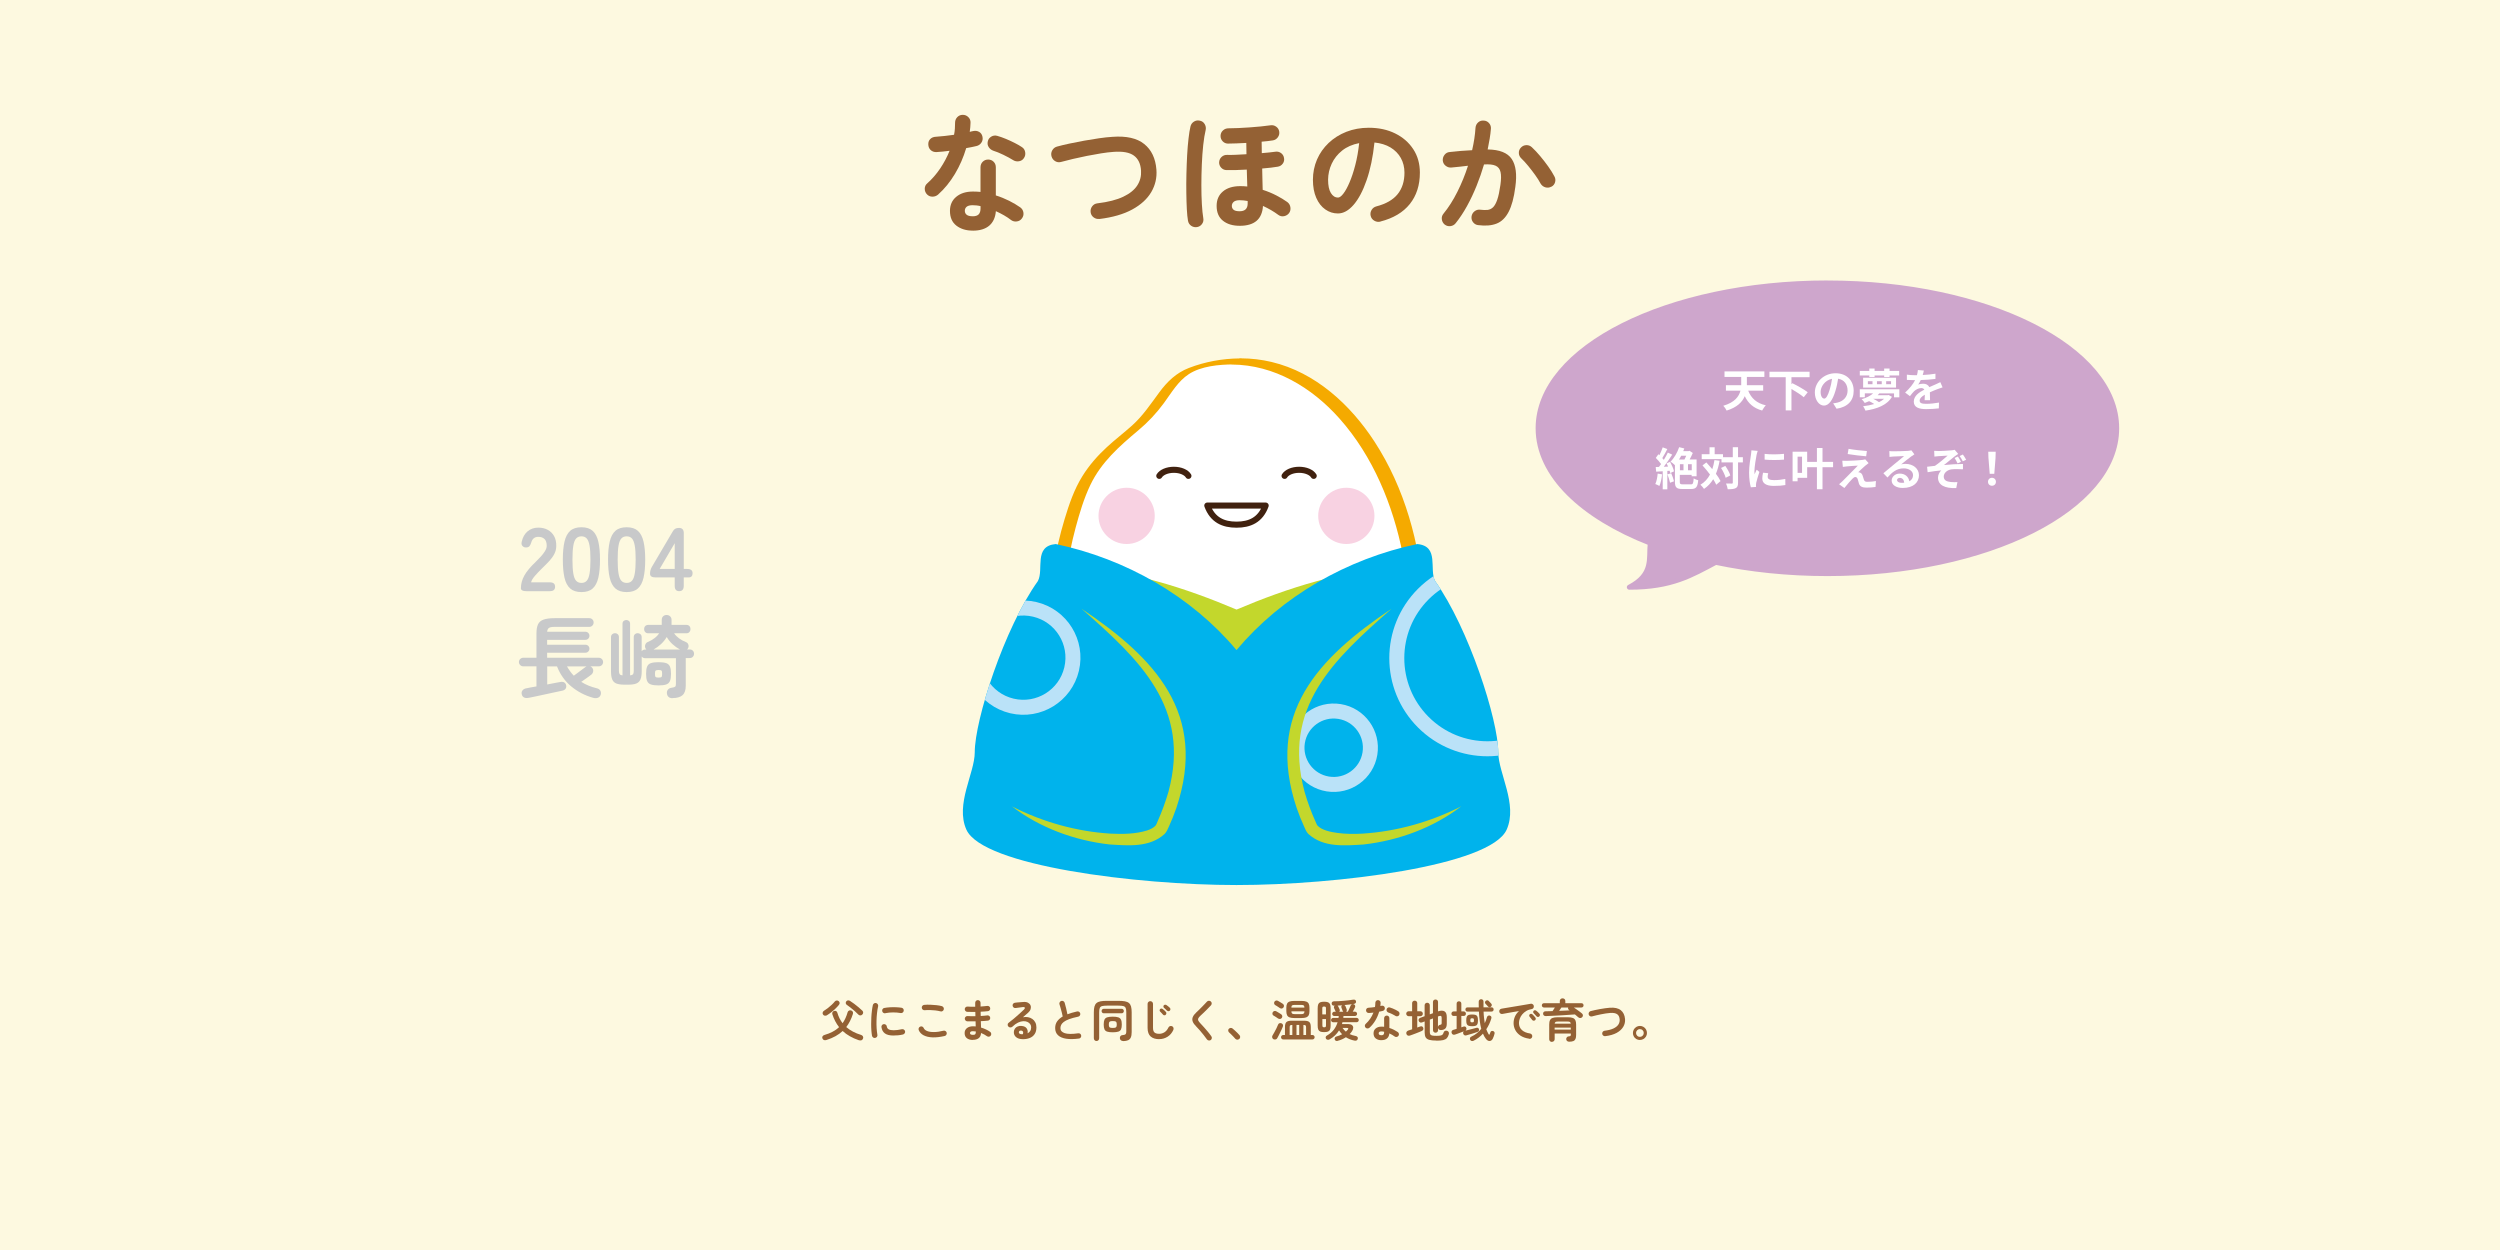 <?xml version="1.0" encoding="UTF-8"?><svg xmlns="http://www.w3.org/2000/svg" xmlns:xlink="http://www.w3.org/1999/xlink" viewBox="0 0 600 300"><defs><style>.d{stroke:#40210f;stroke-width:1.46px;}.d,.e,.f{fill:none;}.d,.g{stroke-linecap:round;stroke-linejoin:round;}.e,.h,.i,.j,.k,.l,.m,.n,.o{stroke-width:0px;}.g{fill:#cea6cc;stroke:#cea6cc;stroke-width:1.2px;}.f{stroke:#bae2f8;stroke-miterlimit:10;stroke-width:3.6px;}.p{clip-path:url(#c);}.h{fill:#f8d2e2;}.i{fill:#c3d72c;}.j{fill:#c8c9ca;}.k{fill:#946134;}.l{fill:#fdf9e0;}.m{fill:#fff;}.n{fill:#f5aa00;}.o{fill:#00b3ec;}</style><clipPath id="c"><path class="e" d="M359.58,180.54c0-7.72-7.06-29.75-15.15-41.08-1.5-2.8,1.1-8.4-4.29-8.89-16.83,3.54-32.55,12.52-43.38,25.45-10.83-12.93-26.55-21.9-43.38-25.45-5.39.5-2.79,6.1-4.29,8.89-8.1,11.33-15.15,33.36-15.15,41.08,0,5.04-4.73,12.47-2.01,18.57,3.88,8.7,40.87,13.3,64.83,13.3h0c23.96,0,60.95-4.6,64.84-13.3,2.72-6.1-2.01-13.53-2.01-18.57Z"/></clipPath></defs><g id="a"><rect class="l" width="600" height="300"/></g><g id="b"><path class="k" d="M225.15,46.7c-.4.33-.85.5-1.36.5s-.94-.18-1.29-.53c-.37-.38-.56-.83-.56-1.36s.2-.96.59-1.29c1.19-1.06,2.23-2.27,3.14-3.62.9-1.35,1.65-2.76,2.23-4.21-.56.08-1.11.15-1.64.19-.53.04-1.03.08-1.51.12-.54.02-1-.14-1.37-.47-.37-.33-.57-.79-.59-1.37-.02-.52.13-.95.47-1.29.33-.34.79-.53,1.37-.55.67-.04,1.37-.1,2.11-.19.74-.08,1.48-.18,2.23-.28.1-.48.17-.97.2-1.47s.05-.98.05-1.44c0-.52.18-.96.53-1.33.35-.36.79-.55,1.31-.55s.97.18,1.34.55c.37.36.55.81.53,1.33-.02.71-.08,1.45-.19,2.21.15-.04.29-.08.42-.11.13-.03.27-.06.39-.08.52-.12,1-.06,1.44.19.44.25.71.65.81,1.19.1.52.02.99-.27,1.4-.28.42-.67.69-1.17.81-.33.08-.71.17-1.14.25-.43.08-.87.17-1.33.25-.65,2.18-1.54,4.24-2.7,6.18s-2.5,3.59-4.04,4.96ZM233.45,55.35c-1.58,0-2.89-.4-3.92-1.2-1.03-.8-1.54-1.98-1.54-3.54,0-1.41.5-2.54,1.51-3.38,1.01-.84,2.34-1.26,4.01-1.26.62,0,1.23.03,1.81.09v-5.9c0-.54.18-.99.53-1.34.35-.35.79-.53,1.31-.53s.96.18,1.31.53c.35.35.53.8.53,1.34v6.74c1.12.35,2.19.79,3.2,1.29,1.01.51,1.9,1.04,2.67,1.58.42.31.67.72.75,1.23.08.51-.03.97-.34,1.39-.29.42-.69.67-1.2.75-.51.08-.97-.02-1.39-.31-.5-.4-1.07-.77-1.7-1.14-.63-.36-1.29-.7-1.98-1.01-.12,1.52-.66,2.68-1.59,3.48-.94.8-2.26,1.2-3.96,1.2ZM233.42,51.91c.69,0,1.17-.16,1.47-.47.29-.31.44-.79.44-1.44v-.53c-.33-.08-.66-.14-.98-.17-.32-.03-.63-.05-.92-.05-.65,0-1.12.12-1.42.36-.3.24-.45.57-.45.98s.15.71.44.95c.29.24.77.36,1.44.36ZM243.16,38.43c-.67-.42-1.45-.84-2.36-1.28-.9-.44-1.7-.76-2.39-.97-.48-.17-.85-.46-1.12-.87-.27-.42-.34-.87-.22-1.37.1-.5.38-.88.83-1.15s.92-.33,1.42-.19c.62.17,1.31.41,2.06.72.75.31,1.47.64,2.17,1,.7.35,1.27.69,1.73,1,.42.27.67.67.76,1.19.09.52,0,1-.3,1.43-.27.42-.66.67-1.17.76s-.98,0-1.42-.27Z"/><path class="k" d="M263.87,52.54c-.52.06-.99-.06-1.4-.37-.42-.31-.66-.73-.72-1.25-.06-.52.06-.99.37-1.4.31-.42.73-.66,1.25-.72,2.58-.31,4.65-.84,6.22-1.59,1.57-.75,2.69-1.66,3.37-2.73.68-1.07.97-2.24.89-3.51-.1-1.66-.68-2.88-1.72-3.63-1.04-.76-2.67-1.06-4.9-.89-.89.06-1.89.18-3,.36-1.1.18-2.23.38-3.39.61-1.15.23-2.26.47-3.32.72-1.06.25-2.01.49-2.84.72-.5.15-.97.09-1.42-.17-.45-.26-.74-.64-.89-1.14-.15-.52-.09-1.01.17-1.47.26-.46.64-.76,1.14-.9.89-.25,1.9-.49,3.03-.73,1.12-.24,2.29-.47,3.51-.69s2.41-.41,3.57-.58c1.16-.17,2.23-.28,3.18-.34,3.35-.25,5.9.32,7.64,1.72s2.72,3.44,2.93,6.15c.15,1.93-.27,3.73-1.23,5.38-.97,1.65-2.49,3.05-4.56,4.18s-4.71,1.9-7.91,2.29Z"/><path class="k" d="M287.3,54.5c-.52.08-.99-.02-1.4-.3-.42-.28-.68-.68-.78-1.2-.12-.69-.22-1.61-.28-2.76s-.1-2.45-.12-3.9c-.02-1.45-.02-2.94.02-4.49s.09-3.06.17-4.52c.08-1.47.19-2.81.33-4.02.13-1.22.3-2.21.48-2.98.12-.5.41-.88.84-1.15.44-.27.9-.34,1.4-.22.52.1.91.38,1.17.83.26.45.34.92.23,1.42-.23.94-.42,2.13-.58,3.57-.16,1.45-.27,3.01-.34,4.68-.07,1.67-.11,3.34-.11,4.99s.04,3.17.12,4.55c.08,1.38.2,2.5.34,3.35.1.52,0,.99-.3,1.4-.3.42-.7.67-1.2.75ZM297.51,54.19c-1.66,0-3-.41-4.01-1.22-1.01-.81-1.51-2-1.51-3.56,0-1.46.5-2.61,1.51-3.46,1.01-.85,2.4-1.28,4.17-1.28.56,0,1.12.03,1.68.09-.02-.62-.04-1.28-.06-1.97-.02-.69-.04-1.38-.06-2.09-.98.06-1.9.1-2.78.12-.87.02-1.58.02-2.12,0-.5-.02-.92-.22-1.26-.59-.34-.37-.5-.81-.48-1.31.04-.52.24-.95.61-1.28.36-.33.81-.49,1.33-.47.5.02,1.16.02,1.98-.02.82-.03,1.7-.08,2.64-.14,0-.48,0-.95-.02-1.4-.01-.46-.02-.89-.02-1.31-.81.04-1.6.08-2.36.11-.76.03-1.44.05-2.04.05-.5,0-.93-.19-1.28-.56-.35-.38-.52-.82-.5-1.34.02-.5.21-.92.58-1.26.36-.34.81-.51,1.33-.51.69,0,1.47-.02,2.36-.06.88-.04,1.79-.09,2.73-.16.94-.06,1.84-.14,2.7-.23.86-.09,1.62-.18,2.26-.27.5-.08.96.02,1.37.31.42.29.67.69.75,1.19.08.5-.03.96-.33,1.37-.3.42-.7.67-1.2.75-.37.06-.79.12-1.25.17s-.94.1-1.44.14c0,.46,0,.91.02,1.36.01.45.02.91.02,1.39,1.29-.1,2.37-.22,3.24-.34.5-.08.95.02,1.36.31.41.29.65.69.73,1.19.1.5,0,.95-.3,1.36-.3.41-.7.65-1.2.73-.94.17-2.18.31-3.74.44.02.94.04,1.84.06,2.71.02.87.04,1.67.06,2.4,1.16.37,2.25.82,3.26,1.34,1.01.52,1.89,1.05,2.64,1.59.42.31.67.73.75,1.25s-.02.99-.31,1.4c-.29.39-.69.64-1.2.75-.51.1-.97,0-1.39-.31-1.06-.79-2.29-1.51-3.68-2.15-.19,3.18-2.05,4.77-5.58,4.77ZM297.51,50.7c1.29,0,1.93-.62,1.93-1.87v-.59c-.65-.12-1.29-.19-1.93-.19s-1.12.13-1.42.39c-.3.26-.45.59-.45.98s.15.71.44.94c.29.23.77.34,1.44.34Z"/><path class="k" d="M331.3,53.19c-.52.12-1.01.05-1.47-.22-.46-.27-.75-.66-.87-1.16-.12-.5-.05-.97.22-1.42.27-.45.66-.73,1.15-.86,2.31-.6,4.01-1.58,5.1-2.93,1.09-1.35,1.64-3.07,1.64-5.15,0-1.31-.29-2.49-.87-3.53-.58-1.04-1.41-1.88-2.48-2.53-1.07-.64-2.36-1.04-3.85-1.19-.37,3.5-1,6.52-1.89,9.06-.88,2.55-1.92,4.51-3.12,5.9-1.2,1.38-2.45,2.07-3.76,2.07-1.1,0-2.11-.32-3.03-.97-.92-.64-1.64-1.57-2.17-2.78-.53-1.21-.8-2.65-.8-4.34s.33-3.34.98-4.85,1.59-2.83,2.79-3.98c1.21-1.14,2.63-2.04,4.26-2.68,1.63-.64,3.43-.97,5.38-.97,2.37,0,4.48.45,6.32,1.36,1.84.9,3.29,2.16,4.35,3.78,1.06,1.61,1.59,3.49,1.59,5.63,0,3.02-.81,5.53-2.42,7.54-1.61,2.01-3.97,3.41-7.07,4.2ZM321.12,47.42c.37,0,.81-.32,1.29-.95.49-.63.98-1.53,1.48-2.7s.96-2.54,1.37-4.13c.42-1.59.73-3.35.94-5.29-1.62.31-2.99.91-4.09,1.79-1.1.88-1.93,1.93-2.5,3.15s-.85,2.49-.87,3.82c0,1.41.22,2.49.67,3.21.45.73,1.01,1.09,1.7,1.09Z"/><path class="k" d="M354.79,54.04c-.52-.06-.94-.3-1.25-.7s-.44-.87-.37-1.39c.08-.52.33-.94.73-1.25.41-.31.86-.44,1.36-.37.67.08,1.25.1,1.75.05s.94-.27,1.33-.64c.38-.38.72-.99,1.01-1.84.29-.85.54-2.03.75-3.53.19-1.31.2-2.33.03-3.07-.17-.74-.56-1.25-1.19-1.53-.62-.28-1.55-.38-2.78-.3-.5,1.71-1.09,3.41-1.78,5.12-.69,1.71-1.45,3.32-2.29,4.85-.84,1.53-1.75,2.91-2.73,4.13-.31.39-.72.63-1.23.7-.51.07-.97-.05-1.39-.36-.4-.33-.63-.75-.7-1.26-.07-.51.06-.96.39-1.36,1.23-1.5,2.34-3.25,3.35-5.27,1.01-2.02,1.86-4.1,2.54-6.24-.65.08-1.31.16-1.98.23-.68.07-1.35.14-2.01.2-.5.04-.95-.09-1.36-.41-.41-.31-.64-.73-.7-1.25-.04-.52.1-.98.42-1.39.32-.41.73-.63,1.23-.67.89-.1,1.8-.19,2.71-.27.92-.07,1.81-.13,2.68-.17.44-1.91.71-3.7.81-5.37.04-.52.25-.95.62-1.29.37-.34.82-.49,1.34-.45.52.02.95.22,1.29.61.34.38.49.84.45,1.36-.06.77-.16,1.57-.3,2.4s-.3,1.68-.48,2.56c2.85.04,4.77.8,5.77,2.28,1,1.48,1.29,3.71.87,6.71-.33,2.58-.87,4.58-1.61,5.99-.74,1.42-1.71,2.36-2.9,2.82-1.2.47-2.67.59-4.42.36ZM372.32,44.8c-.46.25-.93.3-1.42.16s-.87-.44-1.14-.87c-.35-.67-.8-1.37-1.34-2.12-.54-.75-1.1-1.47-1.67-2.17-.57-.7-1.12-1.29-1.64-1.79-.37-.35-.57-.78-.59-1.28-.02-.5.15-.94.5-1.31.35-.37.78-.57,1.29-.59.51-.02.95.15,1.33.5.67.62,1.34,1.34,2.01,2.14s1.31,1.62,1.9,2.45,1.09,1.62,1.48,2.37c.27.46.33.94.19,1.44-.15.5-.45.86-.9,1.09Z"/><path class="j" d="M126.29,141.88c-.85,0-1.27-.24-1.27-.71,0-1.04.27-2.04.81-3.02.54-.98,1.44-2.07,2.71-3.28.45-.43.87-.87,1.27-1.31.4-.44.73-.87.99-1.3s.4-.83.41-1.22c.01-.75-.16-1.3-.51-1.66-.35-.36-.85-.54-1.5-.54-.88,0-1.44.45-1.69,1.34-.12.39-.26.69-.44.9s-.46.31-.83.31-.65-.12-.86-.37c-.22-.24-.27-.58-.17-.99.23-1.07.7-1.9,1.4-2.5.71-.6,1.57-.9,2.59-.9.83,0,1.58.17,2.24.52s1.17.85,1.54,1.51c.37.66.55,1.48.52,2.44-.01.68-.17,1.3-.48,1.88-.3.58-.7,1.13-1.2,1.67-.5.54-1.06,1.11-1.7,1.72-.66.65-1.25,1.27-1.76,1.86-.51.59-.81,1.1-.9,1.53h4.49c.85,0,1.27.35,1.27,1.06s-.42,1.06-1.27,1.06h-5.68Z"/><path class="j" d="M139.55,142.1c-1.15,0-2.05-.29-2.7-.86-.65-.58-1.11-1.44-1.37-2.59-.27-1.15-.4-2.59-.4-4.32s.13-3.17.4-4.33c.27-1.16.72-2.03,1.37-2.6.65-.58,1.55-.86,2.7-.86s2.05.29,2.69.86c.64.58,1.09,1.44,1.36,2.6.27,1.16.4,2.6.4,4.33s-.13,3.17-.4,4.32c-.27,1.15-.72,2.02-1.36,2.59-.64.58-1.54.86-2.69.86ZM139.55,139.9c.53,0,.95-.17,1.26-.51.31-.34.54-.91.68-1.72.14-.81.22-1.92.22-3.35s-.07-2.56-.22-3.37c-.14-.81-.37-1.38-.68-1.72-.31-.34-.73-.51-1.26-.51s-.96.17-1.27.51c-.32.34-.54.91-.68,1.72s-.21,1.93-.21,3.37.07,2.54.21,3.35.36,1.38.68,1.72c.32.34.74.51,1.27.51Z"/><path class="j" d="M150.4,142.1c-1.15,0-2.05-.29-2.7-.86-.65-.58-1.11-1.44-1.37-2.59-.27-1.15-.4-2.59-.4-4.32s.13-3.17.4-4.33c.27-1.16.72-2.03,1.37-2.6.65-.58,1.55-.86,2.7-.86s2.05.29,2.69.86c.64.58,1.09,1.44,1.36,2.6.27,1.16.4,2.6.4,4.33s-.13,3.17-.4,4.32c-.27,1.15-.72,2.02-1.36,2.59-.64.58-1.54.86-2.69.86ZM150.4,139.9c.53,0,.95-.17,1.26-.51.31-.34.54-.91.68-1.72.14-.81.22-1.92.22-3.35s-.07-2.56-.22-3.37c-.14-.81-.37-1.38-.68-1.72-.31-.34-.73-.51-1.26-.51s-.96.17-1.27.51c-.32.34-.54.91-.68,1.72s-.21,1.93-.21,3.37.07,2.54.21,3.35.36,1.38.68,1.72c.32.34.74.51,1.27.51Z"/><path class="j" d="M163.01,141.88c-.72,0-1.08-.42-1.08-1.27v-2.03h-4.62c-.86,0-1.3-.29-1.3-.89,0-.33.04-.62.11-.86.07-.24.18-.5.32-.76l5.01-8.51c.17-.32.38-.54.62-.67.24-.13.54-.19.9-.19.76,0,1.14.42,1.14,1.27v8.58h.84c.85,0,1.27.34,1.27,1.01s-.31,1.02-.93,1.02h-1.19v2.03c0,.85-.37,1.27-1.1,1.27ZM158.32,136.55h3.61v-6.18l-3.61,6.18Z"/><path class="j" d="M126.82,167.48c-.42.09-.77.05-1.07-.1-.3-.15-.48-.44-.55-.85-.06-.35.02-.64.25-.89.22-.25.52-.4.9-.45.1-.03.37-.09.82-.17.45-.09.97-.18,1.58-.28v-4.82h-3.18c-.27,0-.52-.1-.72-.3-.21-.2-.31-.45-.31-.73s.1-.53.31-.73c.21-.2.45-.3.72-.3h3.18v-5.83c0-.92.12-1.65.37-2.18.24-.53.68-.91,1.32-1.14s1.53-.35,2.68-.35h8.32c.29,0,.53.1.73.3s.3.45.3.73-.1.54-.3.75c-.2.21-.45.31-.73.31h-8.32c-.66,0-1.12.08-1.37.25-.25.17-.4.47-.44.92h9.18c.27,0,.5.09.69.28.19.19.28.42.28.69s-.09.5-.28.69c-.19.19-.42.28-.69.28h-9.18v1.17h9.18c.27,0,.5.09.69.28.19.19.28.41.28.67,0,.27-.09.5-.28.69-.19.19-.42.28-.69.28h-9.18v1.21h12.4c.29,0,.53.1.73.3s.3.45.3.73-.1.53-.3.73c-.2.2-.45.3-.73.3h-2.03c.19.09.34.2.45.35.2.26.28.55.23.86-.05.32-.2.58-.44.78-.27.22-.65.49-1.12.82-.48.33-.91.63-1.3.91.53.35,1.11.64,1.73.9s1.28.46,1.99.64c.43.1.72.31.88.62.15.31.17.64.05.98-.13.36-.37.59-.71.7-.35.11-.71.1-1.1-.01-1.96-.55-3.7-1.46-5.23-2.72-1.53-1.27-2.67-2.87-3.43-4.82h-2.35v4.34c.79-.16,1.49-.29,2.11-.41.61-.12.97-.18,1.07-.19.36-.07.66-.04.9.11.24.14.39.37.46.67.07.33.03.62-.14.85-.17.24-.42.39-.77.46-.09.01-.33.07-.72.15-.4.09-.88.19-1.46.31-.58.12-1.19.25-1.84.4-.65.14-1.26.28-1.85.4-.58.12-1.08.23-1.48.31-.4.09-.66.14-.76.15ZM137.71,162.17c.24-.19.55-.41.92-.68s.72-.53,1.06-.79c.34-.26.59-.45.77-.58.13-.1.23-.17.3-.19h-4.69c.24.42.5.81.77,1.19s.56.73.88,1.06Z"/><path class="j" d="M161.4,167.57c-.4,0-.72-.1-.95-.31-.23-.21-.36-.49-.39-.85-.04-.35.04-.64.24-.89s.48-.4.84-.45c.48-.07.77-.16.9-.27.12-.11.18-.34.18-.7v-6.13h-7.37c-.37,0-.66-.14-.84-.41v3.54c0,.85-.1,1.51-.31,1.98-.21.47-.54.79-1,.97-.46.18-1.08.27-1.86.27h-1.02c-.76,0-1.38-.09-1.85-.26-.47-.17-.81-.49-1.02-.96-.21-.47-.31-1.13-.31-2v-8.19c0-.29.1-.52.29-.69.19-.17.42-.26.68-.26s.48.09.66.26.27.4.27.69v8.1c0,.36.06.62.18.79.12.17.35.26.68.29v-12.38c0-.3.09-.53.28-.68.19-.15.4-.23.63-.23.24,0,.46.08.64.23.18.15.27.38.27.68v12.38c.35-.03.58-.12.7-.28.12-.16.18-.42.18-.8v-8.1c0-.29.09-.52.27-.69s.4-.26.66-.26c.27,0,.5.09.69.26.19.17.28.4.28.69v3.39c.19-.27.47-.41.84-.41h.28s-.06-.09-.1-.13c-.04-.04-.07-.09-.1-.15-.14-.29-.16-.58-.05-.89.11-.3.3-.51.57-.63.59-.24,1.12-.54,1.6-.9.48-.35.86-.75,1.15-1.2h-2.59c-.32,0-.57-.1-.75-.3-.18-.2-.27-.44-.27-.71s.09-.53.27-.72.43-.29.75-.29h3.22v-1.21c0-.36.11-.64.33-.85.22-.21.5-.31.83-.31s.61.1.84.31c.23.21.35.49.35.85v1.21h3.56c.32,0,.56.1.73.29s.26.44.26.72-.09.51-.26.71c-.17.2-.42.3-.73.3h-2.94c.62.91,1.57,1.61,2.85,2.12.27.1.46.3.56.59.1.29.08.58-.06.85-.06.13-.14.24-.26.32h.65c.32,0,.57.1.76.3.19.2.28.45.28.73s-.09.51-.28.72c-.19.21-.44.31-.76.31h-.95v6.65c0,1.05-.26,1.81-.78,2.27-.52.46-1.33.69-2.42.69ZM158.05,164.5c-.79,0-1.4-.08-1.84-.23s-.73-.43-.9-.83-.25-.98-.25-1.73.08-1.32.25-1.73.46-.68.9-.83,1.04-.23,1.84-.23,1.4.08,1.84.23c.43.15.73.43.9.83s.25.98.25,1.73-.08,1.33-.25,1.73-.46.68-.9.83c-.43.15-1.04.23-1.84.23ZM156.84,155.88h6.35c-.62-.33-1.21-.75-1.77-1.26-.56-.51-1.03-1.09-1.4-1.74-.36.62-.82,1.18-1.37,1.7-.55.51-1.16.95-1.8,1.31ZM158.05,162.62c.37,0,.61-.05.71-.15.1-.1.15-.35.15-.76s-.05-.66-.15-.76c-.1-.1-.34-.15-.71-.15s-.59.05-.7.15c-.11.1-.16.35-.16.76s.05.66.16.76c.11.1.34.15.7.15Z"/><path class="m" d="M296.76,86.76c-3.73,0-7.36.69-10.81,1.99-5.44,2.05-7.11,8.2-12.36,12.99-4.63,4.23-11.14,8.1-14.64,17.44-3.46,9.25-5.56,19.86-5.56,31.2,0,20.78,3.04,37.62,13.54,47.92.67.65,4.44,4.68,1.91,8.65-2.1,3.3,9.65,3.6,12.2,1.95,1.95-1.26,1.78-3.26,2.18-4.42.47-1.38,6.4-1.72,13.54-1.72s13.08.34,13.55,1.72c.39,1.16.23,3.16,2.18,4.42,2.55,1.65,14.31,1.35,12.2-1.95-2.53-3.97,1.24-7.99,1.91-8.65,10.51-10.3,13.54-27.14,13.54-47.92h0c0-35.14-19.42-63.62-43.38-63.62Z"/><path class="n" d="M297.5,86.02c-4.13.03-8.31.8-12.17,2.29-3.03,1.17-5.21,3.29-7.11,5.87-2.05,2.77-3.93,5.62-6.52,7.94-1.98,1.78-4.1,3.39-6.05,5.19-2.24,2.06-4.25,4.36-5.86,6.94-1.99,3.19-3.21,6.78-4.29,10.36-2.3,7.59-3.56,15.49-3.8,23.41s.11,15.35,1.23,22.89c.93,6.27,2.49,12.53,5.35,18.22,1.29,2.57,2.85,5.01,4.68,7.23,1.5,1.81,3.41,3.29,4.39,5.49.64,1.44.85,3.04.23,4.52-.3.71-.97,1.4-.63,2.22.6,1.43,3.13,1.68,4.41,1.85,2.3.3,4.69.25,6.98-.12s4.83-1.15,5.87-3.4c.38-.84.46-2.14.71-2.8-.04.1-.32.08,0,0-.03,0,.26-.06.33-.08.66-.14,1.33-.21,2-.27,4.02-.37,8.1-.34,12.14-.25,1.79.04,3.58.11,5.36.29,1.06.11,2.34.18,3.3.67.84.43.72,1.52.94,2.34.33,1.22,1.06,2.29,2.21,2.86,1.7.85,3.9.92,5.76.93,2.37.01,4.82-.2,7.06-1.02,1.28-.47,3.2-1.42,2.44-3.05s-1.17-2.85-.64-4.59c.36-1.18,1.02-2.27,1.82-3.2,1.64-1.9,3.38-3.62,4.82-5.69,1.69-2.45,3.08-5.1,4.2-7.86,2.45-6.02,3.7-12.47,4.41-18.91.83-7.49,1.1-15.17.59-22.7-.88-13.16-4.53-26.46-11.77-37.59-5.78-8.88-14.17-16.62-24.71-19.13-2.39-.57-4.85-.86-7.31-.87-.82,0-1.79.16-2.46.66-.48.36-.52.83.22.83,10.19.05,19.22,5.5,25.85,12.96,8.06,9.06,12.85,20.8,15.19,32.58,1.37,6.89,1.8,13.87,1.7,20.88s-.58,14.15-1.98,21.08c-1.17,5.8-3.02,11.54-6.08,16.64-1.43,2.38-3.13,4.57-5.08,6.53-1.53,1.54-2.85,3.42-3.11,5.63-.08.68-.05,1.36.12,2.03s.59,1.2.83,1.83c.1.25.13.44.05.69-.05.16-.26.34-.2.28-.13.13-.19.11-.63.21-.19.04-.67.12-1,.16-1.03.12-2.08.14-3.11.09-1.9-.09-4.25-.21-5.29-2.08-.54-.97-.38-2.23-.93-3.16-.37-.63-1.22-.86-1.88-1.04-2.93-.78-6.14-.75-9.15-.8-3.83-.07-7.68-.08-11.5.21-2.33.18-5.3.33-7.26,1.75-.84.61-.82,1.43-1.05,2.38-.14.61-.34,1.21-.71,1.72-.17.24-.6.62-.68.68,0,0-.05.01-.05.01-.13.04-.36.09-.74.15-.47.07-.94.12-1.41.15-1.04.06-2.08.05-3.12-.05s-3.71-.24-4.07-1.55c-.07-.25,0-.41.08-.65.28-.73.73-1.32.88-2.11.26-1.36.01-2.71-.57-3.96-.94-2.01-2.6-3.39-4.02-5.03-8.13-9.37-10.43-22.49-11.25-34.48-.53-7.77-.6-15.64.44-23.38.51-3.78,1.26-7.52,2.25-11.2.94-3.48,1.99-7.04,3.56-10.3,2.61-5.42,6.91-9.22,11.43-13.01,2.36-1.98,4.39-4.12,6.21-6.61s3.41-5.26,5.97-6.93c2.96-1.93,7.24-2.31,10.68-2.33.62,0,1.97-.26,2.32-.85.37-.63-.33-.64-.84-.63Z"/><circle class="h" cx="270.39" cy="123.81" r="6.75"/><circle class="h" cx="323.12" cy="123.81" r="6.75"/><path class="i" d="M296.76,199.11c26.36,0,52.22-4.21,53.85-9.83,1.63-5.61-16.18-52.68-16.18-52.68-11.3,0-25.48,4.51-37.66,9.7-12.18-5.19-26.36-9.7-37.66-9.7,0,0-17.81,47.07-16.18,52.68,1.63,5.61,27.48,9.83,53.84,9.83Z"/><path class="o" d="M359.58,180.54c0-7.72-7.06-29.75-15.15-41.08-1.5-2.8,1.1-8.4-4.29-8.89-16.83,3.54-32.55,12.52-43.38,25.45-10.83-12.93-26.55-21.9-43.38-25.45-5.39.5-2.79,6.1-4.29,8.89-8.1,11.33-15.15,33.36-15.15,41.08,0,5.04-4.73,12.47-2.01,18.57,3.88,8.7,40.87,13.3,64.83,13.3h0c23.96,0,60.95-4.6,64.84-13.3,2.72-6.1-2.01-13.53-2.01-18.57Z"/><g class="p"><circle class="f" cx="356.98" cy="157.95" r="21.75" transform="translate(-7.13 298.69) rotate(-45)"/><circle class="f" cx="320.07" cy="179.44" r="8.81" transform="translate(91.68 466.64) rotate(-80.78)"/><circle class="f" cx="245.61" cy="157.85" r="11.91" transform="translate(35.55 360.62) rotate(-76.72)"/></g><path class="i" d="M242.81,193.51c7.47,3.8,15.57,6.05,23.69,6.56,2.96.15,5.99.1,8.78-.75.85-.28,1.64-.7,2.03-1.15.19-.19.4-.76.5-1,1.03-2.31,1.91-4.71,2.62-7.13,5.45-20.28-6.93-31.69-20.85-43.94,17.67,11.85,30.32,25.19,22.75,47.8-.51,1.48-1.14,3.07-1.8,4.49-.24.56-.58,1.31-1,1.74-3.63,3.33-8.77,2.81-13.23,2.54-8.42-.95-16.76-4.01-23.48-9.17h0Z"/><path class="i" d="M350.71,193.51c-6.72,5.16-15.07,8.22-23.48,9.17-4.46.27-9.6.79-13.23-2.54-.43-.42-.77-1.17-1-1.74-.66-1.43-1.29-3.01-1.8-4.49-7.57-22.62,5.09-35.96,22.75-47.8-13.94,12.26-26.3,23.65-20.85,43.94.7,2.42,1.58,4.83,2.62,7.13.11.2.31.82.5.99,1.04,1.1,3.2,1.53,4.81,1.74,1.94.26,3.97.28,6,.16,8.12-.52,16.23-2.77,23.69-6.56h0Z"/><path class="d" d="M278.23,114.21c.51-.85,1.89-1.46,3.5-1.46s2.98.61,3.49,1.46"/><path class="d" d="M296.76,125.92c-3.18,0-5.74-1.12-7.01-4.58h14.01c-1.26,3.46-3.82,4.58-7.01,4.58Z"/><path class="d" d="M315.29,114.21c-.51-.85-1.89-1.46-3.5-1.46s-2.98.61-3.49,1.46"/><path class="g" d="M438.57,67.91c-38.34,0-69.42,15.61-69.42,34.87,0,11.21,10.55,21.18,26.91,27.56-.39,3.75.88,7.52-5.02,10.59,10.19,0,14.9-2.88,20.74-5.97,8.25,1.73,17.3,2.7,26.8,2.7,38.34,0,69.42-15.61,69.42-34.87s-31.08-34.87-69.42-34.87Z"/><path class="k" d="M206.1,249.65c-.78-.27-1.49-.58-2.13-.95-.64-.36-1.22-.78-1.73-1.26-1,.94-2.3,1.66-3.9,2.16-.22.07-.42.08-.59.01-.17-.07-.29-.19-.37-.39-.07-.19-.06-.37.04-.52.1-.15.26-.26.48-.32.71-.21,1.36-.46,1.94-.77.58-.3,1.09-.67,1.54-1.09-.7-.89-1.24-1.92-1.62-3.11-.05-.17-.04-.33.04-.48s.21-.25.38-.3c.18-.06.34-.05.49.03.15.08.25.22.3.41.27.94.68,1.77,1.25,2.5.52-.73.92-1.61,1.21-2.64.06-.19.17-.32.35-.4s.35-.08.53-.01c.18.07.3.19.37.34.06.16.07.32.01.5-.19.61-.42,1.18-.69,1.7s-.56,1-.9,1.44c.49.42,1.03.79,1.63,1.1.59.31,1.23.57,1.9.77.21.06.36.17.46.34.1.17.11.35.04.54-.08.22-.22.36-.41.42s-.39.05-.59-.02ZM198.51,243.65c-.16.09-.33.13-.52.12-.19-.01-.34-.1-.46-.27-.1-.14-.13-.31-.09-.49s.14-.32.31-.42c.3-.18.62-.4.94-.65s.64-.52.93-.8c.3-.28.54-.54.73-.78.12-.14.26-.22.44-.24s.34.03.48.14c.14.12.23.26.24.42.02.17-.03.32-.15.46-.22.29-.49.58-.81.89-.32.31-.65.6-1,.87-.35.28-.7.52-1.05.74ZM206.92,243.52c-.12.12-.27.18-.45.18s-.33-.06-.45-.19c-.24-.25-.52-.52-.85-.82-.33-.29-.67-.57-1.01-.84-.34-.27-.65-.5-.92-.68-.15-.1-.24-.23-.26-.4-.02-.17.02-.32.13-.45.11-.14.25-.21.42-.23.17-.01.33.03.48.13.29.18.61.41.98.68.36.27.72.56,1.07.85.35.29.65.57.91.82.13.13.19.28.19.46,0,.18-.08.34-.22.47Z"/><path class="k" d="M210.04,249.11c-.18.03-.34,0-.49-.11-.14-.1-.23-.24-.27-.41-.06-.37-.12-.79-.15-1.28-.04-.49-.05-1-.05-1.54s.01-1.08.04-1.63c.03-.55.07-1.07.14-1.57.06-.5.13-.95.22-1.34.04-.17.13-.31.28-.41s.31-.13.49-.09c.17.04.31.14.41.29s.13.31.09.49c-.12.51-.21,1.07-.27,1.66-.06.6-.11,1.2-.12,1.82-.02.62,0,1.21.03,1.79.04.58.1,1.11.18,1.58.04.17,0,.33-.1.47-.1.14-.24.23-.42.27ZM214.47,248.53c-.94,0-1.63-.17-2.09-.51-.46-.34-.73-.83-.83-1.49-.03-.17,0-.33.11-.48.1-.14.25-.23.43-.26.17-.02.33.02.48.12s.23.25.26.43c.04.31.19.54.44.69.25.15.66.23,1.23.23s1.19-.08,1.95-.25c.17-.04.33-.01.49.09.15.1.24.24.28.41s0,.33-.1.48c-.1.15-.24.24-.41.29-.39.09-.78.16-1.16.19-.39.04-.75.05-1.09.05ZM212.49,243.18c-.17.04-.33,0-.48-.09-.15-.1-.24-.24-.28-.42-.04-.17,0-.33.09-.49s.24-.24.42-.27c.4-.08.85-.13,1.35-.16.5-.03.99-.03,1.48-.01.49.02.92.06,1.3.12.18.03.32.12.42.26.1.15.13.31.1.49-.03.18-.12.32-.26.42-.15.1-.31.13-.48.1-.58-.1-1.19-.15-1.81-.15s-1.24.06-1.84.18Z"/><path class="k" d="M226.72,248.64c-1.09.25-2.06.36-2.91.33-.85-.03-1.56-.2-2.13-.49-.56-.29-.96-.71-1.18-1.25-.07-.17-.07-.33,0-.5.07-.17.19-.28.36-.35.17-.07.33-.07.49,0,.16.07.28.19.34.36.14.31.42.55.84.71.42.17.97.25,1.64.24.67,0,1.42-.11,2.26-.32.17-.04.33-.02.49.08.15.1.25.23.29.41.04.17,0,.33-.09.49-.09.15-.23.25-.4.29ZM225.72,242.73c-.39-.1-.8-.18-1.25-.23s-.88-.08-1.31-.09c-.43,0-.84,0-1.21.04-.18.02-.34-.02-.48-.13-.14-.11-.22-.25-.24-.43-.02-.18.02-.34.13-.48s.25-.22.43-.24c.43-.04.91-.06,1.43-.04.52.02,1.02.06,1.52.11s.92.13,1.29.23c.17.05.31.15.4.3.09.15.12.31.08.48-.04.17-.13.31-.29.41s-.32.12-.49.08Z"/><path class="k" d="M233.48,249.59c-.59,0-1.07-.14-1.43-.42-.36-.28-.54-.69-.54-1.24,0-.49.18-.88.55-1.18.36-.29.85-.44,1.46-.44.22,0,.43.01.65.03l-.03-1.22c-.75.02-1.41.02-1.99,0-.18-.01-.33-.09-.44-.22-.11-.13-.16-.29-.16-.46.01-.17.09-.32.22-.43.13-.12.29-.17.46-.15.27.01.57.02.89.03s.65,0,.98,0c0-.17-.01-.35-.01-.52s0-.34-.01-.51c-.35,0-.69,0-1.03,0-.33,0-.63,0-.91-.02-.18,0-.33-.08-.44-.21-.11-.13-.16-.29-.16-.47.01-.17.09-.32.22-.43.13-.12.29-.17.46-.15.53.04,1.14.05,1.83.03v-.93c0-.18.06-.33.18-.46.12-.13.27-.19.45-.19s.33.06.46.19.19.28.19.46v.42c0,.15,0,.3.01.47.29-.02.58-.04.85-.07s.52-.05.75-.08c.17-.02.33.02.47.12.14.1.22.24.24.42.02.18-.02.34-.12.48-.1.14-.24.22-.42.24-.25.03-.53.05-.83.08s-.61.04-.92.05c0,.17,0,.33,0,.51s0,.35.02.52c.29-.01.56-.03.83-.06.26-.03.51-.05.73-.08.17-.03.33.01.47.12.14.11.22.25.24.42s-.02.33-.12.47c-.1.14-.24.22-.42.24-.24.03-.51.05-.8.08-.29.02-.59.04-.91.05.01.29.02.56.03.82,0,.26,0,.5.02.72.42.12.81.27,1.19.45s.71.37.99.57c.14.09.23.23.26.41.03.18,0,.34-.1.49-.1.14-.24.23-.42.26s-.34,0-.48-.1c-.2-.14-.42-.28-.67-.42-.25-.13-.5-.25-.77-.36-.03.57-.22.99-.56,1.25-.35.27-.82.4-1.44.4ZM233.47,248.37c.3,0,.49-.05.58-.16.09-.1.14-.25.14-.45v-.21c-.24-.04-.49-.06-.72-.06s-.4.04-.51.12c-.11.08-.16.19-.16.32,0,.29.22.43.67.43Z"/><path class="k" d="M245.42,249.4c-.66-.01-1.17-.17-1.55-.48s-.56-.72-.55-1.24c.01-.31.1-.58.26-.81s.38-.41.66-.52c.28-.12.6-.16.96-.12.58.05.98.25,1.21.59s.3.73.21,1.17c.25-.12.46-.3.62-.54.16-.23.24-.54.24-.91,0-.28-.08-.54-.24-.76s-.39-.4-.68-.53c-.29-.13-.63-.18-1.01-.16-.38.02-.79.13-1.23.34-.44.21-.89.53-1.35.98-.13.12-.29.18-.49.18-.19,0-.35-.08-.48-.22-.12-.14-.17-.29-.16-.47s.08-.32.22-.42c.45-.34.89-.7,1.34-1.07.45-.38.87-.75,1.28-1.12s.77-.7,1.07-1c.19-.19.26-.34.2-.46-.06-.12-.22-.17-.47-.13-.25.03-.52.07-.84.11-.31.04-.61.08-.88.12-.17.03-.33-.01-.48-.12-.14-.11-.23-.25-.25-.43-.03-.17.01-.33.12-.47.11-.14.25-.22.43-.25.16-.02.36-.04.6-.07.24-.02.49-.04.75-.06.26-.02.47-.04.65-.05.47-.04.85.02,1.15.18.29.16.5.37.6.64.11.27.11.56.02.88s-.3.62-.62.9c-.14.12-.33.28-.55.47-.22.19-.44.39-.68.59.41-.08.81-.08,1.2-.02.39.07.74.21,1.04.42.31.21.55.48.73.83.18.34.27.74.27,1.2,0,.66-.14,1.2-.43,1.62-.29.43-.68.74-1.19.94-.5.2-1.08.29-1.74.28ZM245.23,248.21h.06s.05,0,.08,0c.03,0,.07,0,.11,0,.1-.24.12-.44.05-.59s-.19-.25-.39-.28c-.17-.02-.31,0-.43.07s-.17.18-.19.33c0,.29.22.45.69.48Z"/><path class="k" d="M258.94,249.25c-1.16.16-2.17.17-3.02.05-.86-.13-1.52-.4-1.98-.83-.46-.42-.7-1-.7-1.73,0-.63.16-1.18.48-1.62.32-.45.77-.84,1.33-1.17-.05-.28-.12-.6-.22-.96-.09-.36-.19-.72-.29-1.07-.1-.36-.19-.66-.27-.9-.05-.17-.03-.33.06-.49s.22-.26.38-.31c.18-.05.35-.03.5.06s.26.22.31.39c.12.42.24.87.36,1.36.12.49.22.95.3,1.4.35-.14.71-.26,1.1-.37.39-.11.79-.21,1.21-.31.17-.04.33-.02.49.08.15.09.24.23.28.4.04.18,0,.34-.09.49s-.23.24-.4.28c-.9.19-1.63.39-2.19.6-.56.21-.99.44-1.29.67-.3.23-.5.48-.62.72-.11.25-.17.51-.17.77,0,.57.35.97,1.04,1.2.69.23,1.77.24,3.23.03.18-.03.34.01.48.12.14.11.22.25.24.43.02.18-.02.34-.13.48-.11.14-.25.22-.43.24Z"/><path class="k" d="M269.6,249.85c-.22,0-.41-.05-.57-.17-.16-.12-.25-.29-.26-.5-.02-.21.03-.39.15-.53.12-.15.29-.22.51-.23.24-.02.42-.06.55-.11s.21-.15.26-.28.07-.32.07-.56v-4.51c0-.47-.05-.83-.15-1.05-.1-.23-.29-.38-.56-.45s-.66-.11-1.18-.11h-2.72c-.52,0-.91.04-1.19.11s-.46.22-.56.45c-.1.23-.15.58-.15,1.05v6.2c0,.2-.06.37-.18.49-.12.13-.27.19-.46.19s-.34-.06-.46-.19c-.12-.13-.18-.29-.18-.49v-6.2c0-.57.05-1.04.15-1.4.1-.36.27-.64.51-.84.24-.2.56-.33.97-.41.41-.08.92-.11,1.54-.11h2.73c.62,0,1.13.04,1.54.11.41.08.74.21.98.41.24.2.41.48.51.84.1.36.15.83.15,1.4v4.74c0,.55-.07.98-.21,1.29s-.35.53-.64.66c-.29.13-.68.2-1.15.22ZM264.91,243.19c-.16,0-.29-.05-.38-.16-.1-.11-.15-.23-.15-.38s.05-.27.15-.38c.1-.11.23-.16.38-.16h4.28c.17,0,.29.05.39.16.09.11.14.23.14.38s-.05.27-.14.38c-.09.11-.22.16-.39.16h-4.28ZM267.06,247.75c-.58,0-1.02-.05-1.34-.16-.32-.1-.53-.29-.65-.56-.12-.27-.18-.65-.18-1.15s.06-.89.18-1.16c.12-.27.34-.45.65-.56.32-.1.76-.16,1.34-.16s1.01.05,1.32.16c.31.1.53.29.66.56s.19.65.19,1.16-.06.88-.18,1.15c-.12.27-.33.46-.65.56s-.76.16-1.34.16ZM267.06,246.7c.27,0,.47-.02.6-.06.13-.04.22-.12.28-.23.05-.12.08-.29.08-.53s-.03-.41-.08-.53c-.05-.12-.15-.19-.29-.23-.14-.04-.33-.06-.58-.06s-.46.02-.59.06c-.14.04-.23.12-.28.23-.05.12-.08.29-.08.53s.02.41.08.53c.05.12.14.19.28.23.14.04.33.06.59.06Z"/><path class="k" d="M278.2,249.4c-.86,0-1.54-.21-2.04-.64-.49-.43-.74-1.12-.74-2.07v-5.76c0-.18.06-.33.19-.46.13-.13.28-.19.46-.19s.33.06.46.19.19.28.19.46v5.76c0,.53.12.9.36,1.11s.61.31,1.12.31c.45,0,.87-.12,1.26-.36.39-.24.71-.62.96-1.15.08-.17.21-.28.38-.33.17-.06.34-.05.5.03.17.07.28.19.33.37.05.17.04.34-.03.51-.32.71-.78,1.26-1.39,1.64-.61.38-1.28.57-2,.57ZM279.78,243.55c-.09.09-.2.13-.33.12-.13,0-.24-.06-.33-.16-.09-.1-.2-.22-.33-.37-.13-.14-.26-.27-.37-.38-.07-.07-.11-.17-.11-.28s.04-.22.12-.3c.08-.08.18-.12.29-.13.11,0,.22.03.31.1.12.08.25.19.41.33.15.14.28.27.38.39.08.09.12.21.11.33,0,.13-.06.24-.16.33ZM280.08,242.56c-.09-.1-.21-.22-.35-.35-.14-.13-.27-.25-.39-.35-.07-.06-.11-.15-.12-.27s.02-.22.09-.31c.08-.09.17-.13.29-.15s.22.01.32.07c.11.07.25.17.42.3.16.13.3.25.42.37.09.09.14.2.14.33s-.04.24-.13.34c-.09.09-.19.14-.32.15-.13,0-.24-.04-.35-.13Z"/><path class="k" d="M290.58,249.61c-.14.1-.31.13-.49.1-.18-.03-.32-.12-.42-.25-.24-.35-.52-.72-.83-1.1s-.61-.75-.91-1.1c-.3-.35-.58-.65-.82-.89-.42-.42-.71-.81-.85-1.18s-.14-.73.01-1.1.45-.75.9-1.17c.15-.14.33-.31.55-.52s.44-.43.67-.67c.24-.24.47-.48.69-.71.22-.24.42-.45.6-.64.12-.13.28-.2.46-.2.18,0,.34.06.47.18.13.12.2.26.2.45,0,.18-.06.34-.18.47-.25.27-.53.56-.84.87-.31.31-.6.6-.89.88s-.54.51-.75.7c-.28.26-.47.48-.56.67-.09.18-.09.37,0,.54.09.18.26.4.51.67.24.25.52.55.84.91.31.35.63.72.95,1.1s.59.75.83,1.09c.11.14.15.3.11.48-.03.18-.12.33-.26.43Z"/><path class="k" d="M297.39,249.37c-.14.12-.3.16-.48.15-.18-.02-.33-.1-.45-.23-.11-.13-.25-.29-.43-.48-.18-.19-.37-.38-.56-.57-.19-.19-.36-.35-.5-.47-.12-.11-.18-.25-.2-.42s.03-.32.15-.44c.12-.12.26-.19.43-.21s.31.03.45.13c.16.12.34.28.56.48s.42.39.63.6.37.38.49.53c.12.14.18.3.16.48s-.09.33-.24.45Z"/><path class="k" d="M305.64,249.42c-.16-.09-.26-.23-.31-.4s-.02-.34.07-.5c.13-.21.28-.47.45-.78s.34-.64.51-.97c.17-.33.29-.62.39-.88.07-.17.19-.28.34-.32.15-.04.31-.04.46.02.17.07.28.18.34.33s.06.32-.02.5c-.06.17-.15.38-.27.63-.12.24-.24.5-.37.77-.13.27-.26.52-.38.76s-.23.44-.32.6c-.09.16-.22.26-.4.29s-.35.02-.49-.05ZM306.77,244.46c-.08-.06-.19-.13-.33-.23s-.29-.19-.43-.28c-.14-.09-.26-.16-.36-.21-.14-.08-.23-.2-.26-.35-.03-.15-.01-.3.06-.44.09-.15.21-.25.37-.3.16-.05.31-.03.46.05.09.05.22.12.37.21.15.09.31.18.46.28.15.09.27.17.36.23.14.09.23.22.27.39.04.17,0,.33-.1.48-.09.14-.23.23-.39.26-.17.03-.33,0-.47-.1ZM307.2,241.96c-.09-.07-.2-.14-.35-.24-.14-.09-.29-.18-.43-.28-.14-.09-.26-.16-.36-.21-.14-.08-.22-.2-.26-.35-.04-.15-.02-.3.05-.44.09-.15.21-.25.37-.3s.31-.03.46.05c.09.05.22.12.37.21s.31.18.46.28c.15.09.27.17.36.23.14.09.23.23.27.39s0,.33-.1.48c-.09.14-.23.23-.39.26-.17.03-.32,0-.46-.09ZM307.99,249.47c-.17,0-.3-.05-.39-.16s-.15-.23-.15-.38.05-.27.15-.37c.1-.1.23-.16.39-.16h.4v-1.94c0-.55.12-.94.35-1.16.23-.22.65-.33,1.26-.33h2.98c.42,0,.74.05.97.14.23.09.39.25.49.47s.15.51.15.88v1.94h.38c.17,0,.3.05.39.16.1.1.15.23.15.37s-.05.27-.15.38-.23.16-.39.16h-6.98ZM310.62,244.33c-.47,0-.84-.05-1.12-.16-.28-.1-.48-.28-.6-.52s-.18-.57-.18-.98v-.8c0-.42.06-.75.18-.99s.32-.41.6-.51.66-.15,1.12-.15h1.75c.48,0,.85.05,1.13.16.28.1.48.28.59.51.12.24.18.57.18.98v.8c0,.41-.06.74-.18.98-.12.24-.32.41-.59.52-.28.1-.65.16-1.13.16h-1.75ZM309.51,248.4h.65v-2.41c-.27,0-.44.04-.52.11-.08.07-.12.23-.12.49v1.81ZM309.93,241.83h3.13c0-.27-.07-.45-.18-.53-.11-.08-.31-.12-.61-.12h-1.56c-.29,0-.49.04-.6.12-.12.08-.18.26-.18.53ZM310.72,243.39h1.56c.3,0,.5-.04.61-.14.11-.09.17-.27.18-.53h-3.13c0,.27.06.44.17.53.11.09.31.14.62.14ZM311.16,248.4h.65v-2.41h-.65v2.41ZM312.81,248.4h.65v-1.81c0-.25-.04-.41-.12-.49-.08-.07-.26-.11-.52-.11v2.41Z"/><path class="k" d="M317.79,247.71c-.4,0-.71-.05-.93-.14-.22-.09-.38-.25-.48-.49s-.14-.55-.14-.96v-4.12c0-.42.05-.74.14-.97s.25-.39.48-.48.53-.14.93-.14.72.05.94.14.38.25.48.48c.09.23.14.55.14.97v4.12c0,.41-.05.73-.14.96-.09.23-.25.39-.48.49-.22.09-.54.14-.94.14ZM317.36,243.45h.87v-1.44c0-.19-.03-.31-.1-.36-.06-.05-.18-.08-.35-.08s-.27.03-.33.08c-.06.05-.1.17-.1.36v1.44ZM317.79,246.55c.17,0,.28-.03.35-.09.06-.06.1-.18.1-.37v-1.51h-.87v1.51c0,.19.03.31.1.37.06.06.18.09.33.09ZM321.06,249.81c-.18.05-.34.04-.47-.03s-.22-.18-.26-.34c-.04-.14-.03-.28.04-.41.07-.13.19-.22.37-.27.25-.06.49-.14.72-.24.23-.09.45-.19.65-.3-.14-.14-.27-.29-.39-.44-.12-.15-.24-.31-.35-.48-.55.89-1.3,1.6-2.25,2.14-.15.09-.31.12-.48.1-.17-.02-.3-.1-.39-.23-.09-.14-.11-.29-.08-.44.03-.15.14-.27.32-.36.66-.38,1.2-.83,1.61-1.36.41-.53.72-1.14.92-1.81h-1.05c-.14,0-.27-.05-.37-.15-.1-.1-.15-.22-.15-.37s.05-.27.15-.37c.1-.1.22-.15.37-.15h1.27c.01-.08.02-.16.03-.23,0-.08.01-.15.02-.23h-1.06c-.14,0-.26-.05-.36-.15-.1-.1-.15-.22-.15-.36,0-.14.05-.27.15-.37.1-.1.22-.15.36-.15h.36s-.03-.04-.04-.06c-.01-.02-.03-.05-.04-.08-.02-.05-.05-.12-.1-.22-.04-.1-.09-.19-.13-.29-.05-.1-.08-.17-.1-.21-.05-.11-.06-.22-.03-.33.03-.11.1-.2.21-.26h-.14c-.38.01-.59-.15-.62-.49-.01-.15.03-.28.12-.39.1-.11.25-.17.45-.17.35,0,.72-.01,1.12-.03.4-.02.81-.05,1.23-.09.41-.04.81-.08,1.19-.12.38-.05.72-.1,1-.15.22-.04.39-.02.51.05.12.07.19.18.22.32.04.17.01.31-.08.42s-.21.19-.38.22c-.34.05-.71.1-1.1.15-.4.05-.8.09-1.22.13.11.06.19.15.25.27.04.09.09.22.15.38.06.16.11.29.14.37.07.25.02.44-.15.57h.44c.06-.13.14-.29.23-.48.09-.19.17-.38.25-.56.08-.18.15-.33.19-.44.06-.14.17-.24.31-.3.14-.06.29-.06.44,0,.14.05.24.14.3.28s.06.28,0,.42c-.06.15-.15.33-.25.53-.1.2-.2.39-.3.55h.52c.14,0,.27.05.37.15.1.1.15.22.15.37s-.05.26-.15.36c-.1.1-.22.15-.37.15h-2.75c0,.08-.01.16-.02.23,0,.08-.01.15-.02.23h3.19c.14,0,.27.05.37.15.1.1.15.22.15.37s-.05.27-.15.37c-.1.1-.22.15-.37.15h-3.39c-.02.07-.04.14-.06.22l-.06.22h1.46c.4,0,.7.08.91.23.21.16.32.36.33.62.01.26-.08.54-.27.84-.16.25-.35.49-.58.72.41.2.9.36,1.46.46.2.04.35.12.43.26.09.14.1.29.04.46-.11.34-.37.46-.79.38-.76-.15-1.44-.42-2.05-.81-.28.19-.58.35-.91.5s-.68.27-1.05.36ZM321.41,242.82h.97c-.05-.06-.09-.12-.13-.19-.01-.05-.04-.13-.09-.24-.04-.11-.08-.22-.12-.32-.04-.11-.07-.18-.09-.23-.04-.11-.05-.21-.02-.32.03-.1.1-.19.19-.24-.19,0-.37.02-.56.03-.19.01-.37.03-.56.03.07.05.13.12.18.22.04.09.1.2.17.35.07.15.13.26.16.35.08.22.04.41-.11.56ZM323,247.6c.09-.08.18-.16.26-.25.08-.09.15-.17.23-.26.09-.12.12-.21.09-.28s-.13-.1-.29-.1h-1.08c.12.17.25.33.38.48s.27.28.42.41Z"/><path class="k" d="M328.67,246.66c-.14.12-.29.17-.47.17s-.33-.06-.45-.18c-.13-.13-.19-.29-.19-.47s.07-.33.21-.45c.41-.37.77-.78,1.09-1.25.31-.47.57-.95.77-1.46-.19.03-.38.05-.57.06s-.36.03-.52.04c-.19,0-.35-.05-.48-.16-.13-.12-.2-.27-.21-.47,0-.18.05-.33.16-.45.12-.12.27-.18.48-.19.23-.01.47-.04.73-.06.26-.03.51-.06.77-.1.04-.17.06-.33.07-.51.01-.17.02-.34.02-.5,0-.18.06-.33.18-.46.12-.13.27-.19.45-.19s.33.06.46.19c.13.13.19.28.18.46,0,.25-.03.5-.06.77.05-.01.1-.03.15-.04.05-.01.09-.02.13-.03.18-.04.35-.02.5.06.15.09.24.22.28.41.04.18,0,.34-.09.49-.1.14-.23.24-.41.28-.12.03-.25.06-.39.09-.15.03-.3.06-.46.09-.22.76-.53,1.47-.93,2.14-.4.67-.87,1.24-1.4,1.72ZM331.54,249.65c-.55,0-1-.14-1.36-.42s-.53-.69-.53-1.23c0-.49.17-.88.52-1.17.35-.29.81-.44,1.39-.44.22,0,.42.01.63.03v-2.04c0-.19.06-.34.18-.46.12-.12.27-.18.45-.18s.33.06.45.18c.12.12.18.28.18.46v2.33c.39.12.76.27,1.11.45s.66.36.92.54c.14.11.23.25.26.43.03.18-.01.34-.12.48-.1.14-.24.23-.42.26-.18.03-.34,0-.48-.11-.17-.14-.37-.27-.59-.39-.22-.12-.45-.24-.69-.35-.04.53-.23.93-.55,1.2-.32.28-.78.42-1.37.42ZM331.53,248.46c.24,0,.41-.05.51-.16.1-.11.15-.27.15-.5v-.18c-.12-.03-.23-.05-.34-.06s-.22-.02-.32-.02c-.22,0-.39.04-.49.12-.1.08-.16.2-.16.34s.05.25.15.33c.1.08.27.12.5.12ZM334.9,243.8c-.23-.14-.5-.29-.82-.44-.31-.15-.59-.26-.83-.33-.17-.06-.3-.16-.39-.3-.09-.14-.12-.3-.08-.48.04-.17.13-.31.29-.4.15-.09.32-.12.49-.06.22.06.45.14.71.25.26.11.51.22.75.35s.44.24.6.35c.14.09.23.23.26.41.03.18,0,.35-.1.5-.09.14-.23.23-.4.26-.18.03-.34,0-.49-.09Z"/><path class="k" d="M338.41,248.53c-.2.07-.38.07-.55,0-.16-.08-.27-.21-.33-.4-.05-.19-.03-.36.06-.5.09-.15.24-.25.45-.32.11-.04.24-.08.39-.12s.31-.1.48-.16v-3.14h-.82c-.16,0-.3-.06-.42-.18-.12-.12-.18-.26-.18-.42,0-.17.06-.31.18-.42.12-.12.26-.17.42-.17h.82v-1.94c0-.19.06-.33.18-.44.12-.11.26-.16.43-.16s.32.05.44.16c.12.11.18.25.18.44v1.94h.75c.17,0,.31.06.42.17s.17.25.17.42-.06.3-.17.42c-.12.12-.26.18-.42.18h-.75v2.72c.13-.05.25-.1.37-.14.12-.04.22-.08.32-.11.17-.07.33-.08.46-.02.14.06.23.16.28.31.06.16.06.31.01.45-.05.14-.18.26-.39.35-.17.08-.38.17-.62.26-.24.1-.49.2-.76.3-.27.1-.52.2-.77.29-.25.09-.46.17-.65.23ZM344.75,249.74c-.72,0-1.29-.06-1.7-.17-.41-.11-.71-.31-.88-.59-.17-.28-.25-.69-.25-1.2v-2.64l-.64.24c-.16.06-.31.06-.46,0-.15-.06-.25-.17-.32-.34-.06-.16-.06-.31,0-.45.07-.14.19-.25.35-.31l1.06-.39v-2.6c0-.19.06-.35.18-.46s.26-.17.44-.17.32.06.44.17c.12.11.18.26.18.46v2.16l.76-.28v-2.69c0-.19.06-.33.18-.44.12-.11.26-.16.43-.16s.31.05.43.16c.12.11.18.26.18.44v2.25c.64-.22,1.15-.23,1.53-.02.38.21.57.68.57,1.41v1.53c0,.55-.11.94-.34,1.18-.23.24-.58.37-1.07.39-.17,0-.32-.04-.44-.13-.12-.09-.2-.23-.24-.41v.55c0,.19-.06.34-.18.45-.12.11-.26.17-.43.17s-.31-.06-.43-.17c-.12-.11-.18-.26-.18-.45v-2.81l-.76.28v2.98c0,.25.04.44.12.58.08.13.24.22.47.27s.57.07,1,.07.77-.03,1-.08c.23-.05.39-.13.49-.25.1-.12.17-.27.22-.46.05-.18.16-.31.32-.39.16-.08.34-.09.53-.03.2.07.33.19.39.34.06.15.06.32.01.5-.1.38-.25.68-.45.91-.2.22-.49.38-.89.48-.39.09-.93.14-1.63.14ZM345.12,246.44c.03-.12.09-.23.17-.32.09-.09.19-.15.31-.16.17-.03.27-.07.32-.12.05-.05.08-.16.08-.32v-1.24c0-.23-.05-.38-.15-.44-.1-.06-.27-.05-.51.03l-.23.09v2.49Z"/><path class="k" d="M351.92,248.49c-.18.05-.34.03-.48-.05-.14-.09-.23-.21-.27-.37-.06-.23-.01-.41.14-.55-.21.08-.45.17-.71.27-.27.1-.52.2-.77.29-.25.09-.46.16-.63.22-.18.07-.35.06-.5-.01-.15-.07-.26-.2-.31-.38-.05-.17-.04-.32.03-.46.07-.14.2-.24.39-.29.11-.04.23-.07.37-.11s.27-.08.41-.13v-3.09h-.71c-.16,0-.29-.05-.39-.16-.1-.11-.15-.23-.15-.38s.05-.28.15-.39c.1-.11.23-.16.39-.16h.71v-1.85c0-.19.05-.33.16-.43.11-.1.24-.15.4-.15s.3.05.41.15c.11.1.16.24.16.43v1.85h.56c.17,0,.3.05.39.16.1.11.15.24.15.39s-.05.27-.15.38-.23.16-.39.16h-.56v2.73c.09-.04.18-.07.27-.09s.17-.05.24-.08c.17-.06.31-.06.43,0,.12.06.21.17.26.31.04.12.04.24,0,.36-.03.12-.1.21-.21.29.25-.06.54-.13.85-.21s.63-.16.95-.24c.31-.08.58-.16.82-.22.14-.04.28-.03.4.03.12.06.2.17.23.31.04.14.02.28-.04.39s-.17.2-.32.25c-.15.05-.34.11-.57.19-.23.08-.47.15-.72.23-.26.08-.5.15-.75.22s-.45.13-.63.18ZM353.68,249.77c-.18.09-.35.11-.51.06s-.27-.14-.33-.28c-.07-.14-.09-.29-.04-.43.04-.14.14-.25.3-.32.95-.43,1.75-1.06,2.4-1.88-.15-.58-.27-1.21-.36-1.89-.09-.68-.16-1.43-.2-2.24h-2.74c-.16,0-.28-.05-.37-.15-.09-.1-.13-.22-.13-.36,0-.14.04-.26.13-.36.09-.1.21-.15.37-.15h2.71c0-.22-.01-.45-.02-.67,0-.23,0-.46,0-.7,0-.18.06-.32.17-.43.11-.1.25-.16.41-.16s.29.05.41.16c.11.11.16.25.16.42-.01.47-.01.93,0,1.37h1.93c.16,0,.28.05.37.15.09.1.13.22.13.36,0,.14-.04.25-.13.36-.09.1-.21.15-.37.15h-1.91c.01.5.05.99.1,1.45.05.46.11.91.18,1.33.11-.22.21-.46.3-.7.09-.24.17-.49.23-.74.05-.17.15-.28.29-.35.14-.07.29-.07.44-.02.31.12.41.36.31.7-.14.47-.31.92-.51,1.35-.21.43-.43.84-.69,1.22.16.43.34.82.54,1.17.12.19.22.18.29-.02.01-.06.04-.13.08-.22.04-.09.06-.16.08-.21.04-.13.12-.22.24-.28.13-.05.26-.06.42,0,.13.05.23.13.29.23.06.1.07.23.04.4-.04.17-.09.36-.17.58-.08.22-.16.41-.24.58-.18.37-.43.57-.75.59-.32.02-.62-.15-.9-.5-.27-.35-.52-.77-.72-1.26-.32.35-.66.66-1.03.94-.37.28-.76.53-1.17.73ZM353.31,246.29c-.36,0-.64-.04-.85-.11-.21-.08-.35-.22-.44-.42-.08-.21-.12-.5-.12-.87s.04-.67.12-.88c.08-.2.23-.34.44-.42.21-.08.49-.11.85-.11s.64.04.85.11c.21.08.35.21.43.42.08.2.12.49.12.88s-.04.66-.12.87c-.08.21-.23.35-.43.42-.21.08-.49.11-.85.11ZM353.31,245.36c.19,0,.31-.03.36-.09.05-.06.08-.19.08-.39s-.02-.34-.08-.4c-.05-.06-.17-.09-.36-.09s-.3.03-.35.09-.08.19-.08.4.03.33.08.39.17.09.35.09ZM357.83,241.61c-.09.09-.21.13-.36.12s-.27-.07-.37-.19c-.04-.05-.09-.12-.17-.2s-.16-.17-.23-.25c-.08-.08-.14-.15-.18-.19-.09-.1-.13-.22-.12-.35.01-.13.07-.24.16-.33.1-.09.22-.14.36-.15.14,0,.26.04.36.15.04.04.1.11.18.19s.16.17.24.25c.08.08.14.15.18.19.11.12.17.24.15.39-.01.14-.08.27-.21.37Z"/><path class="k" d="M367.02,249.29c-.85-.12-1.55-.37-2.11-.74-.55-.37-.97-.82-1.24-1.34-.27-.53-.41-1.07-.41-1.64s.11-1.11.33-1.61c.22-.5.55-.93.97-1.3-.43.07-.89.14-1.38.22-.49.08-.96.17-1.42.25-.46.08-.86.16-1.2.22-.18.03-.34-.01-.48-.12-.14-.11-.23-.25-.25-.42-.03-.18,0-.34.11-.48s.25-.22.43-.25c.23-.04.53-.08.89-.15.36-.06.76-.13,1.21-.2.45-.07.9-.15,1.37-.23.47-.08.93-.16,1.38-.23.45-.08.86-.15,1.24-.21.37-.07.68-.12.92-.16.17-.03.32,0,.47.11.15.1.24.23.26.4.04.17,0,.33-.08.49-.09.15-.22.24-.39.27-.5.08-.95.23-1.33.46-.38.23-.7.5-.97.82s-.46.66-.59,1.02c-.13.36-.2.71-.2,1.05,0,.7.24,1.26.71,1.69s1.12.7,1.94.82c.17.03.31.12.42.26.11.14.15.3.12.48-.02.18-.1.32-.25.43-.14.11-.3.15-.48.12ZM368.39,244.87c-.09.08-.21.11-.34.1-.13-.01-.24-.08-.32-.18-.08-.1-.18-.23-.3-.38-.12-.16-.23-.29-.33-.41-.06-.08-.1-.17-.09-.29,0-.11.05-.21.15-.29.09-.08.19-.12.3-.11.11,0,.21.04.31.12.11.09.23.22.37.37.14.15.26.29.35.41.08.1.11.22.09.35-.02.13-.08.23-.18.31ZM369.43,243.94c-.09.09-.21.14-.34.13-.13,0-.24-.06-.33-.16-.09-.1-.2-.22-.33-.37-.13-.14-.25-.27-.36-.38-.07-.07-.11-.17-.11-.28,0-.12.04-.22.12-.3.08-.08.18-.12.29-.12s.22.03.31.1c.11.08.25.19.4.33.15.14.28.27.38.39.09.09.13.2.12.33,0,.13-.06.24-.15.33Z"/><path class="k" d="M378.82,244.18c-.12-.1-.24-.21-.38-.33-.14-.12-.29-.25-.46-.39-.38.03-.81.06-1.29.09s-.97.06-1.49.1c-.52.03-1.04.06-1.55.09-.52.03-1,.05-1.46.07-.46.02-.87.03-1.22.05-.17,0-.32-.04-.44-.15-.12-.11-.19-.25-.19-.42,0-.17.04-.31.15-.42.11-.11.26-.16.45-.16.24,0,.51-.01.79-.02.28,0,.57-.01.87-.02.09-.13.19-.27.29-.43.1-.16.2-.3.29-.44h-2.62c-.16,0-.28-.05-.38-.16-.09-.1-.14-.22-.14-.36,0-.14.05-.26.14-.36.09-.1.22-.15.38-.15h3.79v-.51c0-.21.07-.37.2-.49.13-.12.29-.17.47-.17s.34.06.47.17.19.28.19.49v.51h3.86c.17,0,.29.05.38.15.09.1.13.22.13.36s-.04.26-.13.36c-.09.1-.22.16-.38.16h-1.83c.24.15.48.31.72.49s.48.35.7.51c.22.17.4.31.55.44.13.12.2.25.22.41.01.16-.04.31-.16.45-.12.14-.26.21-.44.23-.18.01-.33-.04-.46-.15ZM372.46,250.06c-.18,0-.33-.06-.46-.18-.13-.12-.19-.28-.19-.47v-3.5c0-.46.06-.82.19-1.07s.33-.44.63-.54c.29-.1.69-.16,1.19-.16h2.44c.5,0,.9.05,1.19.16.29.1.5.28.63.54s.19.61.19,1.07v2.47c0,.42-.05.75-.16.98-.11.24-.28.41-.52.5-.24.1-.57.15-.99.15-.21,0-.38-.06-.5-.17-.13-.11-.2-.26-.21-.45,0-.16.04-.3.14-.43.1-.13.23-.2.39-.22.25-.02.41-.06.48-.11.06-.05.1-.17.1-.36v-.22h-3.88v1.34c0,.19-.06.35-.19.47-.13.12-.28.18-.46.18ZM373.11,247.11h3.88v-.49h-3.88v.49ZM373.12,245.68h3.86c-.02-.2-.09-.34-.21-.41-.12-.07-.32-.1-.6-.1h-2.24c-.29,0-.49.03-.6.1-.12.07-.18.2-.21.41ZM374.18,242.6c.45-.01.89-.03,1.32-.05s.84-.04,1.21-.06c-.03-.01-.05-.03-.08-.05-.02-.02-.04-.03-.06-.04-.12-.08-.19-.17-.22-.28-.03-.11-.03-.22.02-.32h-1.63c-.07.11-.16.23-.26.38-.1.14-.2.29-.3.43Z"/><path class="k" d="M385.27,248.68c-.18.02-.34-.02-.49-.13-.14-.11-.23-.25-.25-.43-.02-.18.02-.34.13-.49.11-.14.25-.23.43-.25.89-.11,1.61-.29,2.15-.55.54-.26.93-.57,1.17-.94s.34-.78.31-1.21c-.04-.58-.23-1-.59-1.26s-.93-.37-1.7-.31c-.31.02-.66.06-1.04.12-.38.06-.77.13-1.17.21-.4.08-.78.16-1.15.25-.37.09-.69.17-.98.25-.17.05-.34.03-.49-.06-.16-.09-.26-.22-.31-.39-.05-.18-.03-.35.06-.51.09-.16.22-.26.39-.31.31-.09.66-.17,1.05-.25.39-.08.79-.16,1.21-.24.42-.08.83-.14,1.24-.2.4-.06.77-.1,1.1-.12,1.16-.09,2.04.11,2.65.59.6.48.94,1.19,1.02,2.13.05.67-.09,1.29-.43,1.86s-.86,1.05-1.58,1.45c-.72.39-1.63.66-2.74.79Z"/><path class="k" d="M393.57,249.6c-.31,0-.59-.08-.85-.23-.26-.15-.46-.35-.6-.61-.15-.26-.22-.54-.22-.84s.08-.6.23-.86c.15-.25.35-.46.61-.61.26-.15.53-.23.84-.23s.59.08.85.23c.26.15.46.36.61.61.15.26.23.54.23.86s-.08.59-.23.84c-.15.25-.35.45-.6.6-.25.15-.54.23-.85.23ZM393.57,248.84c.26,0,.48-.09.66-.28.18-.18.27-.4.27-.65s-.09-.47-.27-.65c-.18-.18-.4-.27-.66-.27s-.47.09-.65.27c-.18.18-.27.4-.27.65s.09.46.26.65.39.28.65.28Z"/><path class="m" d="M419.57,93.77c.71,1.79,2.02,3.01,4.23,3.51-.3.29-.69.88-.89,1.25-2.07-.57-3.34-1.73-4.17-3.45-.58,1.39-1.81,2.68-4.35,3.46-.14-.33-.53-.89-.8-1.16,2.74-.8,3.76-2.21,4.12-3.62h-3.49v-1.32h3.67v-1.98h-4.01v-1.33h9.57v1.33h-4.2v1.98h3.91v1.32h-3.6Z"/><path class="m" d="M429.95,90.52v1.7l.22-.25c1.17.58,2.86,1.51,3.68,2.18l-.95,1.18c-.63-.55-1.86-1.34-2.95-1.97v5.13h-1.38v-7.97h-3.9v-1.3h9.63v1.3h-4.34Z"/><path class="m" d="M440.77,98.09l-.81-1.29c.41-.04.71-.11,1-.17,1.38-.32,2.46-1.32,2.46-2.89,0-1.49-.81-2.6-2.27-2.85-.15.92-.33,1.91-.65,2.93-.65,2.18-1.58,3.52-2.75,3.52s-2.19-1.32-2.19-3.14c0-2.5,2.16-4.62,4.96-4.62s4.36,1.86,4.36,4.21-1.39,3.89-4.12,4.31ZM437.8,95.67c.45,0,.88-.68,1.32-2.14.25-.8.45-1.72.57-2.62-1.78.37-2.74,1.95-2.74,3.13,0,1.09.43,1.62.85,1.62Z"/><path class="m" d="M455.84,93.44v1.92h-1.27v-.95h-3.53c-.13.15-.26.3-.4.44h2.39l.23-.05.81.43c-1.15,2.02-3.66,2.92-6.36,3.32-.11-.3-.36-.79-.56-1.06.93-.1,1.84-.27,2.66-.52-.36-.25-.81-.51-1.22-.69-.32.15-.67.29-1.05.43-.16-.27-.5-.7-.76-.89,1.26-.36,2.18-.88,2.77-1.42h-1.99v.95h-1.21v-1.92h9.51ZM448.63,90.11h-2.28v-1.09h2.28v-.57h1.27v.57h2.3v-.57h1.29v.57h2.31v1.09h-2.31v.37h-1.29v-.37h-2.3v.37h-1.27v-.37ZM447.15,90.65h7.9v2.38h-7.9v-2.38ZM448.29,92.2h1.11v-.71h-1.11v.71ZM449.57,95.71c.51.24,1.03.54,1.39.81.48-.23.89-.5,1.23-.81h-2.63ZM450.47,92.2h1.15v-.71h-1.15v.71ZM452.68,92.2h1.17v-.71h-1.17v.71Z"/><path class="m" d="M461.45,90c1.03-.05,2.11-.15,3.06-.31v1.25c-1.04.15-2.37.24-3.53.27-.18.4-.4.79-.62,1.1.28-.13.86-.22,1.22-.22.66,0,1.2.28,1.44.83.56-.26,1.02-.44,1.46-.64.42-.18.8-.36,1.2-.56l.54,1.25c-.35.1-.92.31-1.29.45-.49.19-1.1.43-1.76.73.01.61.03,1.4.04,1.9h-1.3c.03-.32.04-.84.05-1.32-.81.46-1.24.89-1.24,1.43,0,.59.51.76,1.57.76.92,0,2.12-.12,3.07-.3l-.04,1.39c-.71.1-2.04.18-3.06.18-1.7,0-2.95-.41-2.95-1.8s1.3-2.25,2.53-2.88c-.16-.27-.45-.37-.76-.37-.6,0-1.27.35-1.69.75-.32.32-.64.71-1,1.19l-1.16-.86c1.13-1.05,1.9-2.01,2.39-2.98h-.14c-.44,0-1.23-.02-1.83-.06v-1.26c.55.09,1.35.13,1.9.13h.52c.12-.43.19-.85.22-1.24l1.43.12c-.05.27-.13.63-.27,1.08Z"/><path class="m" d="M398.9,113.84c-.11,1.02-.33,2.1-.65,2.79-.23-.14-.7-.37-.98-.46.31-.64.49-1.6.57-2.51l1.06.18ZM400.81,110.83c.41.74.83,1.67.95,2.29l-.91.41c-.03-.16-.08-.35-.14-.55l-.55.04v4.42h-1.11v-4.34l-1.57.1-.11-1.11.78-.03c.16-.21.33-.44.51-.69-.31-.46-.83-1.04-1.27-1.47l.62-.88c.08.06.16.14.25.22.3-.59.6-1.31.79-1.88l1.11.41c-.39.73-.82,1.57-1.21,2.17.14.15.26.3.37.43.37-.61.71-1.22.96-1.75l1.05.49c-.59.94-1.34,2.03-2.02,2.91l1.04-.04c-.12-.27-.25-.54-.38-.78l.85-.36ZM401.09,113.57c.27.62.55,1.4.67,1.94l-.95.35c-.1-.54-.38-1.37-.63-2.01l.91-.28ZM405.78,116.25c.53,0,.63-.24.7-1.44.27.17.77.39,1.09.45-.15,1.61-.49,2.1-1.7,2.1h-2.11c-1.36,0-1.78-.36-1.78-1.72v-4.04l-.02.02c-.22-.23-.73-.64-1.04-.82.86-.83,1.63-2.17,2.08-3.48l1.23.31c-.08.22-.16.42-.25.64h1.27l.23-.08.79.52c-.21.5-.48,1.05-.76,1.56h1.67v4.04h-1.19v-.35h-2.84v1.67c0,.52.11.61.71.61h1.89ZM403.48,109.38c-.16.31-.33.62-.52.9h1.31c.15-.27.3-.58.43-.9h-1.22ZM403.18,112.86h.86v-1.46h-.86v1.46ZM406.02,111.4h-.9v1.46h.9v-1.46Z"/><path class="m" d="M412.71,110.57c-.21,1.17-.5,2.21-.89,3.14.48.63.86,1.23,1.11,1.75l-1.03.88c-.17-.39-.42-.84-.73-1.33-.57.95-1.31,1.73-2.21,2.33-.15-.26-.59-.77-.86-1,1-.58,1.75-1.42,2.3-2.45-.57-.77-1.21-1.53-1.8-2.19l.92-.72c.46.5.95,1.05,1.43,1.62.23-.67.4-1.39.52-2.18l1.25.16ZM418.29,110.97h-1.16v4.86c0,.72-.13,1.1-.54,1.31-.41.23-1.05.28-1.94.28-.04-.38-.23-.99-.41-1.38.6.03,1.19.02,1.37.02.19,0,.26-.05.26-.23v-4.86h-2.71v-.78h-4.75v-1.19h1.88v-1.65h1.23v1.65h2v.73h2.35v-2.4h1.26v2.4h1.16v1.23ZM414.07,111.82c.51.71,1.03,1.64,1.2,2.28l-1.11.57c-.16-.64-.63-1.62-1.11-2.36l1.03-.5Z"/><path class="m" d="M421.58,109.17c-.14.72-.52,2.88-.52,3.96,0,.21.01.49.04.7.16-.37.33-.75.49-1.1l.67.53c-.3.9-.66,2.07-.78,2.65-.03.16-.05.4-.05.51,0,.12.01.29.02.44l-1.25.09c-.22-.75-.42-2.06-.42-3.53,0-1.62.33-3.45.45-4.28.03-.3.1-.71.11-1.06l1.51.13c-.09.23-.23.77-.27.96ZM424.25,114.46c0,.48.41.77,1.51.77.96,0,1.76-.09,2.71-.28l.02,1.46c-.7.13-1.57.21-2.79.21-1.86,0-2.75-.66-2.75-1.77,0-.42.06-.85.18-1.4l1.24.12c-.09.36-.13.62-.13.91ZM428.16,108.92v1.39c-1.33.12-3.28.13-4.65,0v-1.38c1.33.18,3.48.13,4.65-.01Z"/><path class="m" d="M439.94,112.13h-2.54v5.29h-1.34v-5.29h-2.34v2.55h-2.3v.83h-1.2v-7.1h3.5v2.44h2.34v-3.33h1.34v3.33h2.54v1.28ZM432.49,109.6h-1.07v3.89h1.07v-3.89Z"/><path class="m" d="M447.73,111.71c-.5.42-1.5,1.35-1.76,1.63.1-.01.29.03.41.08.31.1.51.33.65.73.1.29.22.7.31.98.1.33.33.51.76.51.83,0,1.58-.09,2.12-.19l-.09,1.42c-.44.09-1.56.16-2.12.16-1.03,0-1.58-.23-1.85-.93-.11-.32-.24-.83-.31-1.1-.12-.38-.36-.52-.57-.52-.23,0-.45.17-.71.43-.37.38-1.18,1.26-1.92,2.21l-1.27-.9c.19-.16.45-.39.75-.67.55-.56,2.77-2.77,3.75-3.8-.76.02-2.05.14-2.67.19-.38.03-.7.09-.93.12l-.13-1.49c.25.02.64.04,1.04.03.51,0,2.96-.11,3.86-.23.21-.02.5-.08.62-.12l.79.9c-.28.19-.51.39-.7.55ZM448.05,108.25l-.17,1.26c-1.13-.09-3.15-.32-4.44-.54l.21-1.25c1.21.23,3.28.45,4.41.53Z"/><path class="m" d="M454.43,108.31c.57,0,2.88-.04,3.5-.1.44-.04.69-.08.82-.12l.7.96c-.25.16-.51.31-.76.5-.58.41-1.72,1.36-2.4,1.9.36-.09.68-.12,1.03-.12,1.84,0,3.23,1.15,3.23,2.72,0,1.71-1.3,3.06-3.91,3.06-1.5,0-2.64-.69-2.64-1.77,0-.88.79-1.68,1.93-1.68,1.34,0,2.15.82,2.3,1.85.59-.31.9-.81.9-1.47,0-.97-.97-1.63-2.25-1.63-1.65,0-2.73.88-3.89,2.19l-.98-1.02c.77-.62,2.07-1.72,2.71-2.25.6-.5,1.73-1.4,2.26-1.87-.55.01-2.04.08-2.61.11-.29.02-.64.05-.89.09l-.04-1.4c.3.04.68.05.98.05ZM456.38,115.88c.23,0,.43-.01.63-.03-.06-.7-.46-1.16-1.05-1.16-.41,0-.67.25-.67.52,0,.4.44.67,1.09.67Z"/><path class="m" d="M465.22,108.25c.46,0,2.48-.1,3.15-.17.35-.03.59-.09.75-.13l.85.99c-.24.14-.63.41-.85.59-.77.62-1.84,1.51-2.57,2.08,1.45-.14,3.23-.26,4.56-.26v1.28c-1.04-.05-2.12-.07-2.78.02-.99.14-1.83.84-1.83,1.73s.68,1.19,1.64,1.3c.59.07,1.24.05,1.64.02l-.28,1.43c-2.78.12-4.38-.71-4.38-2.52,0-.67.38-1.34.78-1.71-.98.08-2.19.25-3.27.43l-.13-1.31c.57-.05,1.33-.15,1.89-.22.97-.64,2.38-1.86,3.05-2.45-.45.03-1.77.1-2.21.13-.27.02-.63.06-.97.1l-.06-1.38c.33.03.66.04,1.03.04ZM470.63,110.85l-.82.36c-.22-.47-.41-.85-.71-1.3l.8-.35c.26.39.53.85.73,1.29ZM471.88,110.34l-.81.37c-.23-.46-.48-.89-.77-1.26l.79-.37c.26.36.58.86.79,1.26Z"/><path class="m" d="M477.12,115.63c0-.57.41-.96.95-.96s.95.39.95.96-.41.95-.95.95-.95-.39-.95-.95ZM477.23,110.02l-.05-1.61h1.79l-.05,1.61-.29,3.69h-1.1l-.29-3.69Z"/></g></svg>